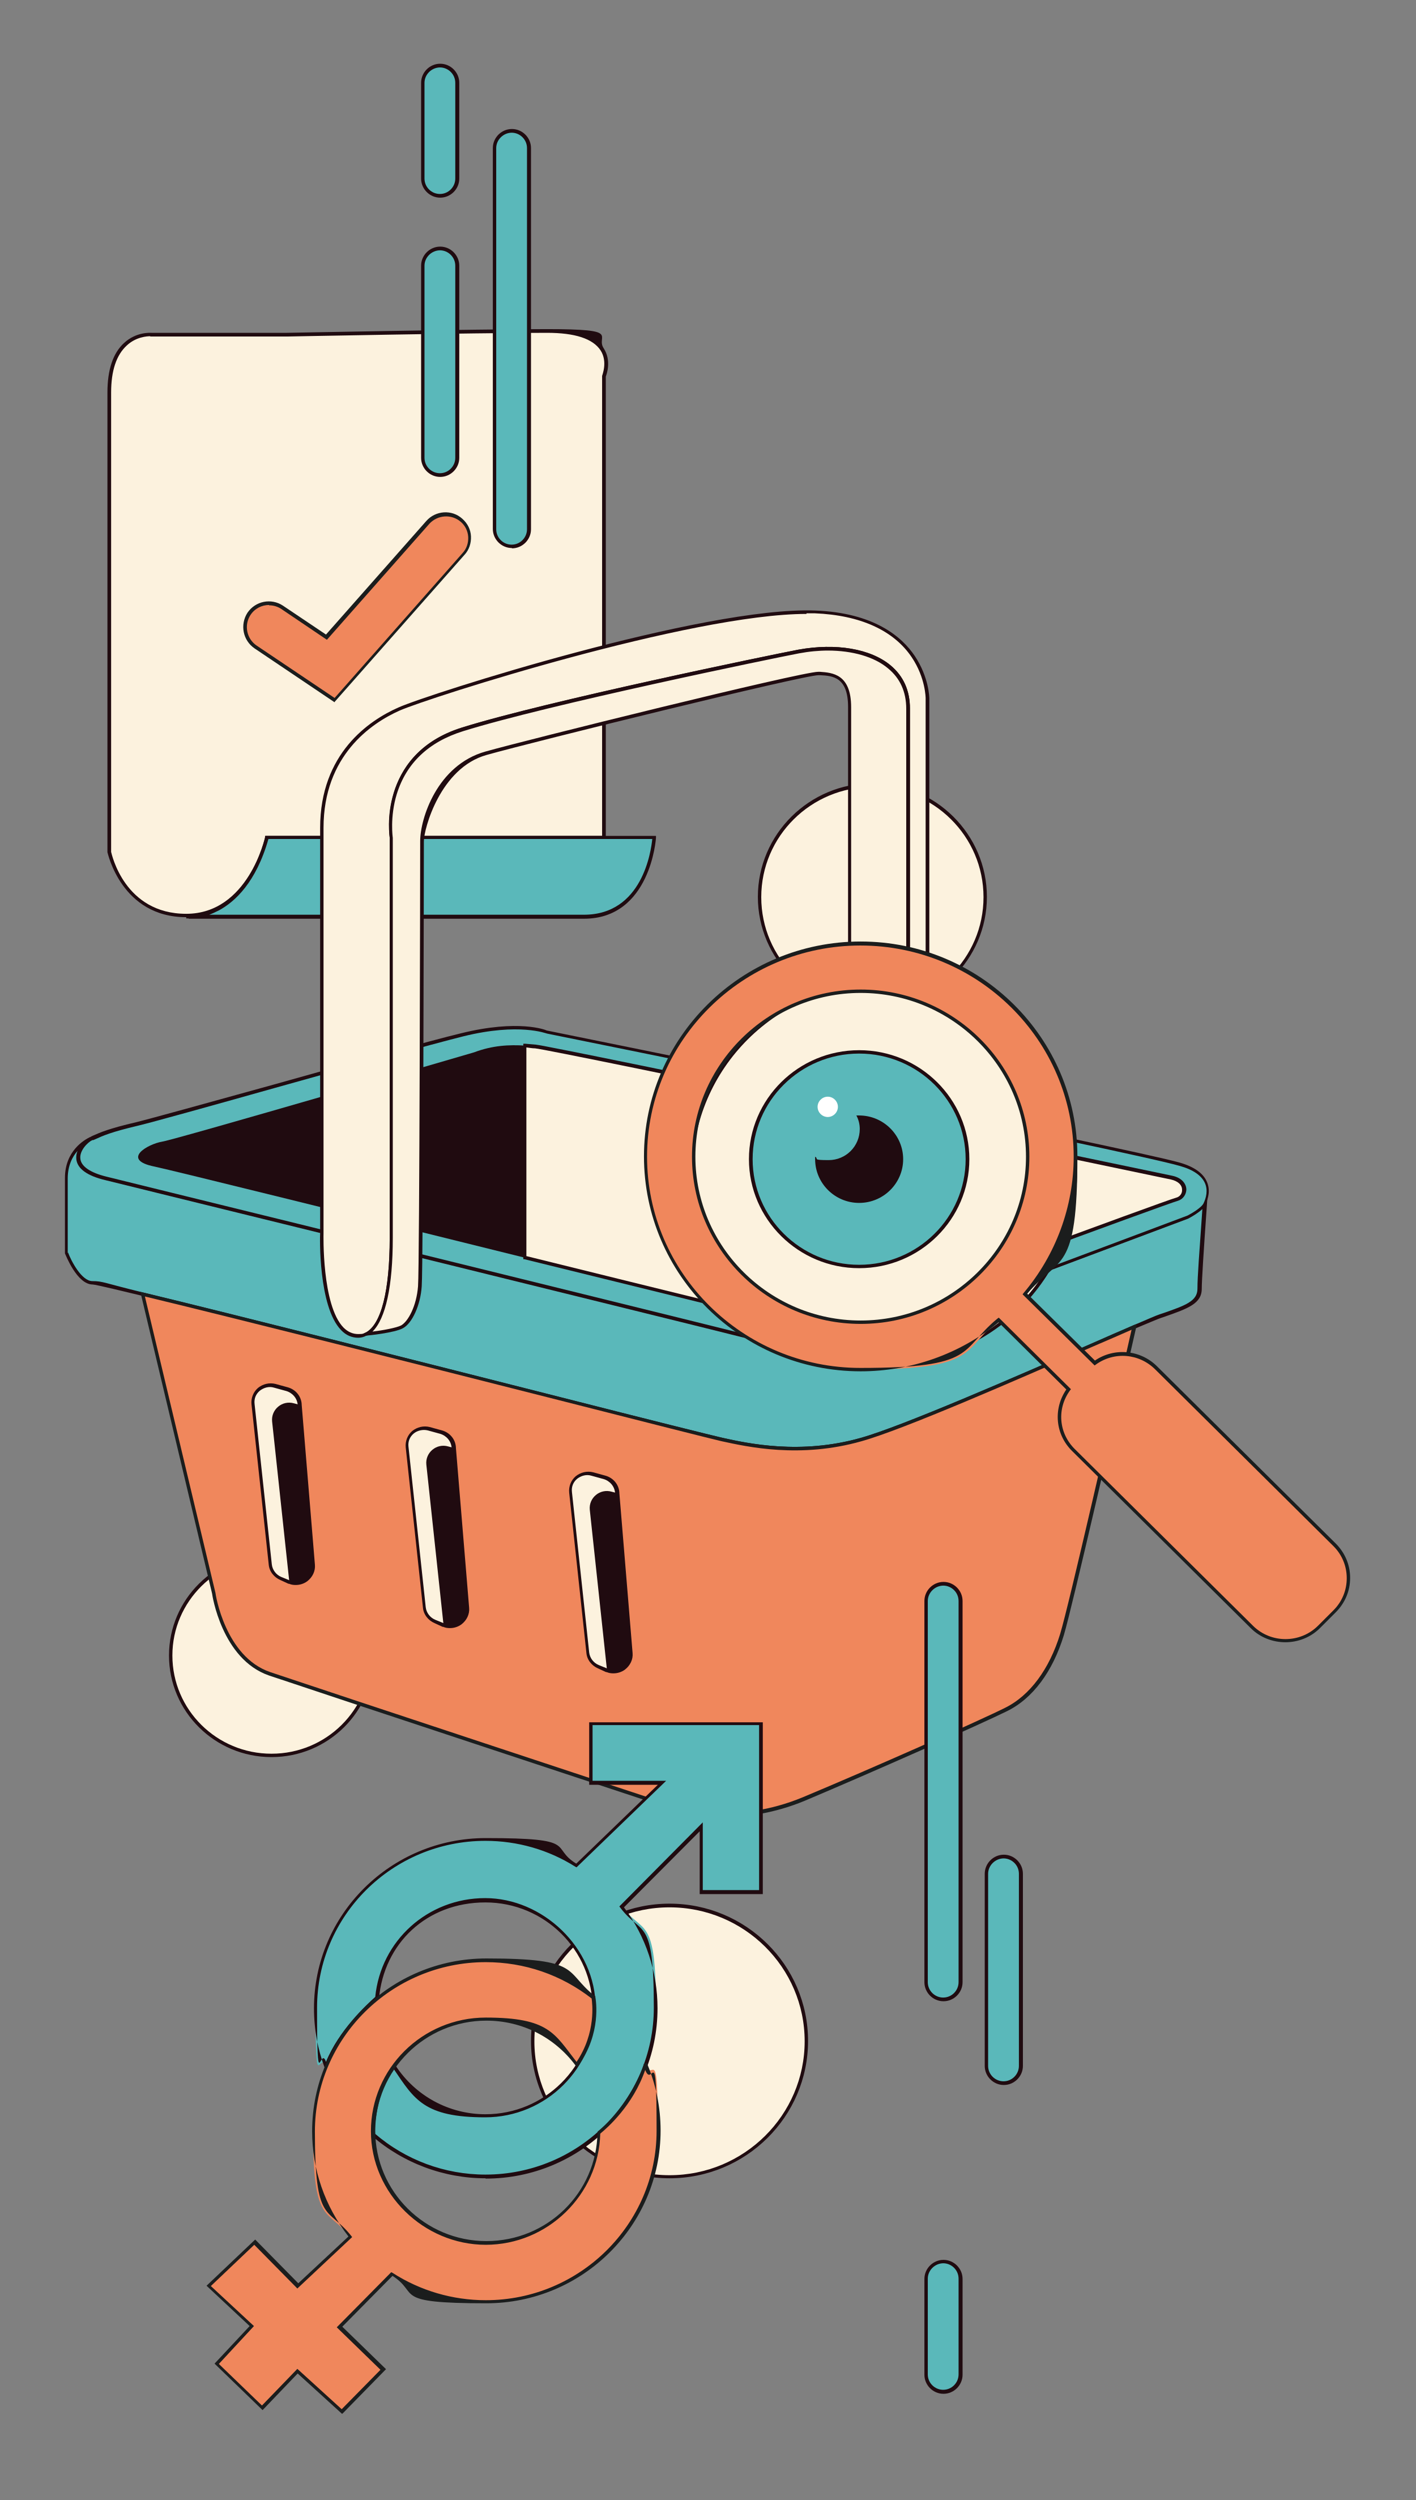 <?xml version="1.0" encoding="UTF-8"?>
<svg id="Capa_1" xmlns="http://www.w3.org/2000/svg" version="1.1" viewBox="0 0 460 812">
  <rect x="0" y="0" width="460" height="812" fill="#808080" stroke="none"/>
  <!-- Generator: Adobe Illustrator 29.6.1, SVG Export Plug-In . SVG Version: 2.1.1 Build 9)  -->
  <defs>
    <style>
      .st0 {
        fill: #5ab8ba;
      }

      .st1 {
        fill: #fcf2de;
      }

      .st2 {
        fill: #200b10;
      }

      .st3 {
        fill: #fff;
      }

      .st4 {
        fill: #1b1d1d;
      }

      .st5 {
        fill: #f0875c;
      }
    </style>
  </defs>
  <path class="st1" d="M261.9,662.9c0,24.3-19.9,44-44.4,44s-44.4-19.7-44.4-44,19.9-44,44.4-44,44.4,19.7,44.4,44"/>
  <path class="st2" d="M217.5,707.5c-24.8,0-45-20-45-44.6s20.2-44.6,45-44.6,45,20,45,44.6-20.2,44.6-45,44.6ZM217.5,619.5c-24.2,0-43.9,19.5-43.9,43.5s19.7,43.5,43.9,43.5,43.9-19.5,43.9-43.5-19.7-43.5-43.9-43.5Z"/>
  <path class="st1" d="M120.9,537.7c0,17.9-14.7,32.4-32.7,32.4s-32.7-14.5-32.7-32.4,14.7-32.4,32.7-32.4,32.7,14.5,32.7,32.4"/>
  <path class="st2" d="M88.2,570.7c-18.4,0-33.3-14.8-33.3-33s14.9-33,33.3-33,33.3,14.8,33.3,33-14.9,33-33.3,33ZM88.2,505.8c-17.7,0-32.2,14.3-32.2,31.9s14.4,31.9,32.2,31.9,32.2-14.3,32.2-31.9-14.4-31.9-32.2-31.9Z"/>
  <path class="st1" d="M320.1,291.3c0,20.1-16.4,36.3-36.7,36.3s-36.7-16.3-36.7-36.3,16.4-36.3,36.7-36.3,36.7,16.3,36.7,36.3"/>
  <path class="st2" d="M283.4,328.2c-20.5,0-37.2-16.6-37.2-36.9s16.7-36.9,37.2-36.9,37.2,16.6,37.2,36.9-16.7,36.9-37.2,36.9ZM283.4,255.6c-19.9,0-36.1,16-36.1,35.8s16.2,35.8,36.1,35.8,36.1-16,36.1-35.8-16.2-35.8-36.1-35.8Z"/>
  <path class="st1" d="M93.3,108.6h-44.1s-13.7-1.2-13.7,18.9v149.2s4.2,20.6,25,20.6,26.2-25.4,26.2-25.4h109.5V122.2s6.5-14.7-18.5-14.7-84.5,1.2-84.5,1.2"/>
  <path class="st2" d="M60.5,297.9c-21.1,0-25.5-20.9-25.6-21.1V127.5c0-7.4,1.8-12.8,5.4-16.1,4-3.7,8.7-3.3,8.9-3.3h44c.9,0,59.9-1.2,84.5-1.2s15.7,2.1,18.4,6.2c2.6,4,1,8.4.7,9.2v150.2h-109.7c-.9,3.4-7.1,25.4-26.6,25.4ZM48.9,109.2c-1.1,0-4.7.2-7.7,3-3.4,3.1-5.1,8.2-5.1,15.3v149.2c.2.7,4.3,20.1,24.4,20.1s25.6-24.7,25.6-24.9v-.4h109.5V122.1h0c0-.2,1.9-4.6-.5-8.3-2.5-3.8-8.3-5.7-17.4-5.7-24.7,0-83.9,1.2-84.5,1.2h-44.1s-.1,0-.4,0Z"/>
  <path class="st0" d="M86.7,272h125.8s-1.4,25.8-22.8,25.8H60.5s18.6,1.8,26.2-25.8"/>
  <path class="st2" d="M61.3,298.3c-.5,0-.8,0-.8,0v-1.1h1.4c4.3-.2,18.1-2.7,24.3-25.3v-.4h126.9v.6c0,.3-1.8,26.3-23.4,26.3H62.2c-.3,0-.6,0-.9,0ZM67.7,297.1h122c19,0,21.8-20.7,22.2-24.6h-124.7c-4,14.1-10.9,20.4-16.1,23.2-1.2.6-2.3,1.1-3.4,1.5Z"/>
  <path class="st0" d="M391.3,390.9c-.5,6.2-1.7,23.8-1.7,27.7s-4.7,6.1-12.7,8.9c-1.3.4-4.3,1.7-8.4,3.5-21,9.1-72.1,32-88.7,36.6-19.8,5.6-36.8,1.9-45.2,0-7.1-1.6-140.9-35.8-188.2-47.2-9.5-2.3-15.5-3.7-16.3-3.7-4.7,0-8.5-9.8-8.5-9.8v-24.3c0-8.7,6.3-12.1,7.9-12.8-2.9,1.6-9.5,9.2,5,12.8,14.9,3.7,197.3,48.5,208,51.3,10.7,2.8,25.7,5.1,33.6,2.3,7.9-2.8,109.8-41,109.8-41,0,0,4.7-2.4,5.6-4.3"/>
  <path class="st2" d="M258.2,471.1c-10.3,0-18.7-1.9-23.7-3-2.7-.6-24.8-6.2-52.7-13.2-44.9-11.4-106.5-27-135.5-34-4.2-1-15.2-3.7-16.2-3.7-5.1,0-8.8-9.7-9-10.1v-.2s0-24.3,0-24.3c0-8.8,6.3-12.4,8.2-13.3l.5,1c-1.5.8-4.1,3.4-3.7,6,.3,2.5,3.3,4.5,8.6,5.8,5.2,1.3,30.9,7.6,62.6,15.4,58.4,14.4,138.4,34.1,145.4,35.9,11.1,2.9,25.7,5,33.3,2.3,7.8-2.7,108.8-40.6,109.8-41,1.2-.6,4.6-2.6,5.2-4l1.3-2.9-.2,3.2c-1.1,15.5-1.7,25-1.7,27.6,0,4.8-4.5,6.4-11.9,9l-1.2.4c-1.2.4-3.7,1.5-7.1,2.9l-1.2.5c-3.8,1.6-8.6,3.7-14,6.1-24.4,10.6-61.2,26.7-74.7,30.6-7.8,2.2-15.2,3-21.8,3ZM22.1,406.8c1,2.7,4.4,9.3,7.9,9.3s3.7.6,16.5,3.7c29,7,90.6,22.6,135.6,34,27.9,7.1,49.9,12.6,52.6,13.2,8.2,1.8,25.3,5.6,45,0,13.5-3.8,50.3-19.9,74.6-30.5,5.4-2.4,10.2-4.5,14-6.1l1.2-.5c3.5-1.5,6-2.6,7.2-3l1.2-.4c7.2-2.5,11.1-3.9,11.1-7.9s.6-11.5,1.6-25.9c-1.6,1.5-4.2,2.9-4.6,3.1-1.1.4-102,38.3-109.9,41.1-7.8,2.7-22.6.6-33.9-2.3-7-1.8-87-21.5-145.4-35.9-31.7-7.8-57.4-14.1-62.6-15.4-5.9-1.4-9-3.7-9.4-6.7-.1-1,0-1.9.4-2.8-1.7,1.9-3.2,4.8-3.2,9v24.2Z"/>
  <path class="st5" d="M368.5,431c-5.2,22.8-20.6,90.3-23.5,99.9-3.5,11.6-10,20.3-18.2,24.4-8.2,4.1-43.4,19.7-65.7,29-22.3,9.3-40.4,3.5-40.4,3.5,0,0-117.9-38.9-133.1-44.1-15.2-5.2-18.2-26.1-18.2-26.1l-23.1-97.1c47.3,11.4,181.1,45.6,188.2,47.2,8.5,1.9,25.4,5.6,45.2,0,16.5-4.7,67.6-27.6,88.7-36.6"/>
  <path class="st4" d="M235.1,590.1c-8.8,0-14.5-1.8-14.6-1.8-1.2-.4-118-39-133.1-44.1-15.4-5.3-18.5-26.4-18.5-26.6l-23.3-98,.9.2c29,7,90.6,22.6,135.5,34,27.9,7.1,49.9,12.6,52.7,13.2,8.2,1.8,25.3,5.6,45,0,13.5-3.8,50.3-19.9,74.7-30.5,5.4-2.3,10.1-4.4,13.9-6.1l1-.4-.2,1.1c-6.1,26.9-20.7,90.6-23.5,100-3.6,11.8-10.1,20.6-18.5,24.7-8.5,4.2-43.9,19.9-65.7,29.1-9.9,4.1-19.1,5.3-26.2,5.3ZM47.1,421.2l22.9,96.2c0,.3,3.1,20.7,17.8,25.7,15.1,5.1,131.9,43.7,133.1,44.1.2,0,18.2,5.6,40-3.5,21.8-9.1,57.2-24.8,65.6-29,8.1-4,14.4-12.6,17.9-24,2.8-9.2,17-71.3,23.2-98.8-3.6,1.6-8,3.5-12.9,5.6-24.4,10.7-61.2,26.8-74.8,30.6-20,5.7-37.2,1.8-45.5,0-2.7-.6-24.8-6.2-52.7-13.3-44.5-11.3-105.2-26.6-134.6-33.7Z"/>
  <path class="st0" d="M391.3,390.9c-.9,1.9-5.5,4.3-5.5,4.3,0,0-101.9,38.3-109.8,41-7.9,2.8-22.8.4-33.6-2.3-10.7-2.8-193.1-47.6-208-51.3-14.8-3.6-7.6-11.6-4.8-12.9,0,0,0,0,0,0,2.8-1.2,5-2.4,14.8-4.7,9.8-2.3,87-24.4,105.6-29,18.6-4.6,27.5-.9,27.5-.9,0,0,189.8,38.4,205.7,43,10.5,3,9.8,9.1,8.1,12.9"/>
  <path class="st2" d="M266.7,438.1c-7.6,0-16.8-1.6-24.4-3.6-7-1.8-87-21.5-145.4-35.9-31.7-7.8-57.4-14.1-62.6-15.4-6-1.5-9.1-3.8-9.4-6.9-.3-3.2,2.8-6.2,4.5-7h0c0,0,.1-.1.1-.1l.6-.3c2.5-1.1,5.1-2.3,14.1-4.4,4.5-1.1,24-6.5,44.6-12.2,23.9-6.7,51-14.3,61-16.7,18.6-4.6,27.5-1.1,27.8-.9,1.8.4,189.9,38.4,205.6,42.9,4.6,1.3,7.6,3.4,8.8,6.1,1.3,2.8.5,5.6-.4,7.5-.9,2.1-5.3,4.3-5.8,4.6-1.1.4-102,38.3-109.9,41.1-2.5.9-5.8,1.3-9.5,1.3ZM30,370.3h0c-1.5.7-4.2,3.4-3.9,6,.2,2.5,3.2,4.6,8.6,5.9,5.2,1.3,30.9,7.6,62.6,15.4,58.4,14.4,138.4,34.1,145.4,35.9,11.1,2.9,25.7,5,33.3,2.3,7.8-2.7,108.8-40.6,109.8-41,1.2-.6,4.6-2.6,5.2-4h0c.8-1.7,1.5-4.2.4-6.6-1.1-2.4-3.8-4.3-8.1-5.5-15.6-4.6-203.7-42.6-205.6-43-.2,0-9-3.6-27.2.9-10,2.5-37.1,10-61,16.7-20.6,5.8-40,11.2-44.6,12.3-8.9,2.1-11.5,3.3-13.9,4.4l-.7.3Z"/>
  <path class="st1" d="M382.4,389.6c-3.1.8-97.7,35.6-103.4,38.1-5.6,2.5-13,3.6-21.8,1.9-3.9-.8-43.3-10.5-86.7-21.2v-68.8c1.2,0,2.3.2,3.4.3,5.9.6,201.3,41.5,206.7,42.6,5.4,1.1,4.8,6.1,1.7,7"/>
  <path class="st2" d="M265.4,431c-2.7,0-5.4-.3-8.3-.8-4.3-.9-49.4-12-86.7-21.2h-.4v-70h.6c1.2.1,2.3.2,3.5.3,5.9.6,198.6,40.9,206.8,42.6,3.2.7,4.4,2.7,4.5,4.3,0,1.8-1.1,3.3-2.7,3.8h0c-3.7,1-98.3,35.9-103.3,38.1-4.2,1.9-8.9,2.8-13.9,2.8ZM171.1,408c48.9,12.1,82.7,20.4,86.2,21.1,7.8,1.5,15.3.8,21.4-1.9,5-2.2,99.6-37.2,103.4-38.2,1.2-.3,2-1.4,1.9-2.6,0-1.6-1.4-2.8-3.6-3.3-8.2-1.7-200.8-42.1-206.6-42.6-.9,0-1.9-.2-2.8-.3v67.8Z"/>
  <path class="st1" d="M101.6,508.3c.3,4.1-3.8,7.1-7.6,5.6,0,0,0,0-.1,0l-2.6-1.1c-1.9-.8-3.3-2.5-3.5-4.5l-5.6-52.1c-.4-3.9,3.3-7,7.1-5.9l4,1.1c2.3.6,3.9,2.6,4.1,4.9h0c0,.1,4.3,52.1,4.3,52.1Z"/>
  <path class="st2" d="M96,514.8c-.7,0-1.4-.1-2.1-.4h-.2c0,0-2.6-1.2-2.6-1.2-2.1-.9-3.6-2.8-3.8-5l-5.6-52.1c-.2-2,.6-4,2.1-5.3,1.6-1.3,3.7-1.8,5.7-1.3l4,1.1c2.5.7,4.3,2.8,4.5,5.4v.2s4.3,52,4.3,52c.2,2.1-.8,4.1-2.5,5.4-1.1.8-2.4,1.2-3.7,1.2ZM94.2,513.4h0c1.6.7,3.4.4,4.8-.6,1.4-1,2.1-2.7,2-4.4l-4.3-52.2c-.2-2.1-1.7-3.8-3.7-4.4l-4-1.1c-1.6-.5-3.3,0-4.6,1-1.3,1.1-1.9,2.6-1.7,4.3l5.6,52.1c.2,1.8,1.4,3.4,3.1,4.1l2.7,1.1Z"/>
  <path class="st2" d="M101.6,508.3c.3,4.1-3.8,7.1-7.6,5.6h0c0-.1-5.6-52.2-5.6-52.2-.4-3.9,3.3-7,7.1-5.9l1.9.5,4.3,52Z"/>
  <path class="st1" d="M151.7,522.3c.3,4.1-3.8,7.1-7.6,5.6,0,0,0,0-.1,0l-2.6-1.1c-1.9-.8-3.3-2.5-3.5-4.5l-5.6-52.1c-.4-3.9,3.3-7,7.1-5.9l4,1.1c2.3.6,3.9,2.6,4.1,4.9h0c0,.1,4.3,52.1,4.3,52.1Z"/>
  <path class="st2" d="M146.1,528.8c-.7,0-1.4-.1-2.1-.4h-.2c0,0-2.6-1.2-2.6-1.2-2.1-.9-3.6-2.8-3.8-5l-5.6-52.1c-.2-2,.6-4,2.1-5.3,1.6-1.3,3.7-1.8,5.7-1.3l4,1.1c2.5.7,4.3,2.8,4.5,5.4v.2s4.3,52,4.3,52c.2,2.1-.8,4.1-2.5,5.4-1.1.8-2.4,1.2-3.7,1.2ZM144.2,527.4h0c1.6.6,3.4.4,4.8-.7,1.4-1,2.1-2.7,2-4.4l-4.3-52.2c-.2-2.1-1.7-3.8-3.7-4.4l-4-1.1c-1.6-.4-3.4,0-4.6,1-1.3,1.1-1.9,2.6-1.7,4.3l5.6,52.1c.2,1.8,1.4,3.4,3.1,4.1l2.7,1.1Z"/>
  <path class="st2" d="M151.7,522.3c.3,4.1-3.8,7.1-7.6,5.6h0c0-.1-5.6-52.2-5.6-52.2-.4-3.9,3.3-7,7.1-5.9l1.9.5,4.3,52Z"/>
  <path class="st1" d="M204.8,537c.3,4.1-3.8,7.1-7.6,5.6,0,0,0,0-.1,0l-2.6-1.1c-1.9-.8-3.3-2.5-3.5-4.5l-5.6-52.1c-.4-3.9,3.3-7,7.1-5.9l4,1.1c2.3.6,3.9,2.6,4.1,4.9h0c0,.1,4.3,52.1,4.3,52.1Z"/>
  <path class="st2" d="M199.2,543.5c-.7,0-1.4-.1-2.1-.4h-.2c0,0-2.6-1.2-2.6-1.2-2.1-.9-3.6-2.8-3.8-5l-5.6-52.1c-.2-2,.6-4,2.1-5.3,1.6-1.3,3.7-1.8,5.7-1.3l4,1.1c2.5.7,4.3,2.8,4.5,5.4v.2s4.3,52,4.3,52c.2,2.1-.8,4.1-2.5,5.4-1.1.8-2.4,1.2-3.7,1.2ZM197.3,542h0c1.6.7,3.4.4,4.8-.6,1.4-1,2.1-2.7,2-4.4l-4.3-52.2c-.2-2.1-1.7-3.8-3.7-4.4l-4-1.1c-1.6-.5-3.3,0-4.6,1-1.3,1.1-1.9,2.6-1.7,4.3l5.6,52.1c.2,1.8,1.4,3.4,3.1,4.1l2.7,1.1Z"/>
  <path class="st2" d="M204.8,537c.3,4.1-3.8,7.1-7.6,5.6h0c0-.1-5.6-52.2-5.6-52.2-.4-3.9,3.3-7,7.1-5.9l1.9.5,4.3,52Z"/>
  <path class="st2" d="M170.5,339.7v68.8c-54-13.4-114.2-28.3-120.3-29.6-11-2.2-2.3-7.3,2.5-8.1,4.8-.8,101.3-29,101.3-29,6.1-2.3,11.5-2.5,16.5-2.2"/>
  <path class="st1" d="M301.3,226.9v133.5l-6.2-1.5v-128.7c0-16.7-18.3-21.8-35.6-18.6-7.9,1.5-81.8,16.7-109.2,25.3-27.4,8.6-23.1,35.3-23.1,35.3v130c0,16.2-2.5,28.3-8.1,31.2h0c-.8.4-1.7.6-2.6.6-12.8,0-11.8-33.3-11.8-33.3v-131.7c0-23.8,15.4-34.3,25-38.6,9.6-4.3,98.6-32.9,135.2-31.4,36.6,1.4,36.6,28.1,36.6,28.1"/>
  <path class="st2" d="M116.4,434.5c-2.1,0-4-.8-5.6-2.5-7.4-7.6-6.9-30.5-6.8-31.4v-131.7c0-24.2,15.9-34.9,25.4-39.1,9.8-4.4,99.3-32.9,135.4-31.5,19.1.7,28.2,8.5,32.4,14.8,4.6,6.9,4.7,13.5,4.7,13.8v134.3l-7.4-1.8v-129.2c0-5.4-2-9.9-5.9-13.1-6.2-5.2-17.3-7-29-4.9-8,1.5-82,16.8-109.2,25.3-11.2,3.5-18.4,10.4-21.5,20.4-2.3,7.5-1.3,14.2-1.3,14.2v130c0,17.7-3,28.9-8.4,31.7h-.2c-.8.5-1.8.7-2.7.7ZM262,199.4c-37.5,0-122.7,27.2-132.2,31.4-9.2,4.1-24.7,14.6-24.7,38.1v131.7c0,.2-.6,23.3,6.5,30.6,1.4,1.4,3,2.1,4.8,2.1s1.6-.2,2.4-.5h.1c5-2.7,7.7-13.6,7.7-30.7v-130c0-.2-4.1-27.2,23.5-35.8,27.2-8.5,101.3-23.8,109.3-25.3,12.2-2.2,23.4-.3,29.9,5.1,4.2,3.5,6.3,8.2,6.3,14v128.3l5.1,1.2v-132.8c0,0,0-6.6-4.5-13.3-5.9-8.8-16.8-13.7-31.5-14.3-.9,0-1.8,0-2.7,0Z"/>
  <path class="st1" d="M295.1,230.2v128.7l-19-4v-125.3c0-10.6-6.1-10.6-10.1-10.9-4-.3-92.6,21.6-108.1,25.9-15.4,4.3-20.8,24.6-20.8,28.5s-.2,138.4-.7,144.6c-.5,6.2-3.1,11.7-5.8,13.1-2.3,1.3-9.8,2.2-11.6,2.4,5.6-2.8,8.1-14.9,8.1-31.2v-130s-4.3-26.7,23.1-35.3c27.4-8.6,101.3-23.8,109.2-25.3,17.2-3.2,35.6,1.9,35.6,18.6"/>
  <path class="st2" d="M116.1,434.2l2.7-1.4c5-2.6,7.8-13.5,7.8-30.7v-130c0-.2-1.1-6.8,1.3-14.6,2.2-7.2,7.8-16.7,22.2-21.2,27.5-8.6,100.9-23.7,109.3-25.3,12.2-2.2,23.4-.3,29.9,5.1,4.2,3.5,6.3,8.2,6.3,14v129.4l-20.1-4.2v-125.7c0-9.7-5-10.1-9.1-10.3h-.5s0,0,0,0c-5,0-92.5,21.6-107.8,25.9-15.1,4.2-20.4,24.1-20.4,28s-.2,138.4-.7,144.6c-.4,6.1-3.1,12-6.1,13.6-2.7,1.5-11.5,2.4-11.9,2.4l-3,.3ZM269,211.3c-3,0-6.2.3-9.4.9-8.4,1.6-81.7,16.7-109.2,25.3-11.2,3.5-18.4,10.4-21.5,20.4-2.3,7.5-1.3,14.2-1.3,14.2v130c0,15.6-2.3,26.2-6.6,30.4,3.3-.4,7.7-1.2,9.3-2,2.3-1.3,5-6.3,5.5-12.7.5-6,.7-137.3.7-144.6s5.5-24.7,21.2-29.1c12.7-3.6,102.5-25.9,108.1-25.9s0,0,.1,0h.5c4,.3,10.1.7,10.1,11.5v124.8l17.9,3.7v-128c0-5.5-2-9.9-5.9-13.1-4.5-3.8-11.6-5.8-19.6-5.8Z"/>
  <path class="st0" d="M191.9,559.9v19.2h23.1l-27.8,26.8c-8.5-5.4-18.7-8.5-29.5-8.5-30.5,0-55.2,24.5-55.2,54.7s1.2,13.2,3.5,19.2c4-11.1,13.9-20.1,16.6-22.4,1.6-17.8,16.8-31.8,35.2-31.8s35.3,15.7,35.3,35-15.8,35-35.3,35-23.4-6.4-29.7-16.1c-6.4,8.2-6.8,19.7-6.7,22.2,9.7,8.5,22.5,13.6,36.4,13.6,30.5,0,55.3-24.5,55.3-54.7s-4.1-23.7-11-32.8l25.9-26v21.2h19.4v-54.7h-55.3Z"/>
  <path class="st2" d="M157.7,707.5c-13.5,0-26.6-4.9-36.8-13.7l-.2-.2v-.3c0-2.3.3-14.1,6.9-22.5l.5-.6.4.7c6.5,9.9,17.4,15.8,29.2,15.8,19.2,0,34.8-15.5,34.8-34.4s-15.6-34.4-34.8-34.4-33,13.4-34.6,31.3v.2s-.2.1-.2.1c-2.9,2.5-12.5,11.3-16.4,22.2l-.5,1.4-.5-1.4c-2.3-6.2-3.5-12.7-3.5-19.4,0-30.5,25-55.3,55.8-55.3s20.6,2.9,29.4,8.3l26.5-25.6h-22.3v-20.3h56.4v55.8h-20.5v-20.4l-24.6,24.7c7.1,9.5,10.9,20.9,10.9,32.8,0,30.5-25,55.3-55.8,55.3ZM121.8,693c10,8.6,22.7,13.3,35.9,13.3,30.2,0,54.7-24.3,54.7-54.2s-3.8-23.1-10.9-32.5l-.3-.4.3-.3,26.8-27v22h18.3v-53.6h-54.1v18.1h23.9l-29.1,28.1-.4-.2c-8.7-5.5-18.8-8.4-29.2-8.4-30.2,0-54.7,24.3-54.7,54.2s1,11.9,2.9,17.6c4.2-10.3,13.1-18.5,16-21.1,1.8-18.3,17.1-32.1,35.7-32.1s35.9,16,35.9,35.6-16.1,35.6-35.9,35.6-23-5.8-29.7-15.7c-5.7,7.8-6.1,18.3-6.2,21Z"/>
  <path class="st5" d="M209.5,670.4c0,.2.1.3.1.3-3.9,12.9-13.6,20.9-15.1,22-.3,19.8-16.6,35.8-36.7,35.8s-36.7-16.3-36.7-36.3,16.4-36.3,36.7-36.3,22.8,5.8,29.5,14.8c7.4-10.4,5.5-21.1,5.4-21.9-9.6-7.5-21.7-12.1-34.9-12.1-31,0-56.1,24.9-56.1,55.5s4.5,24.8,12,34.3l-17,16-14-14.2-15,14.2,14,13.1-11.4,12.2,14.8,14.3,11.4-11.8,14.4,13.1,13.3-13.6-14.2-13.8,17-17.2c8.8,5.7,19.3,9,30.6,9,31,0,56.1-24.9,56.1-55.5s-1.6-15.1-4.5-21.8"/>
  <path class="st4" d="M111.1,784l-14.4-13.1-11.4,11.9-15.6-15.1,11.4-12.2-14-13.1,15.8-15,14,14.2,16.3-15.2c-7.7-9.9-11.8-21.7-11.8-34.2,0-30.9,25.4-56.1,56.6-56.1s25.1,4.2,35.2,12.2h.2c0,.1,0,.3,0,.3.2,1.2,2,11.8-5.5,22.3l-.4.6-.5-.6c-6.9-9.3-17.5-14.6-29-14.6-19.9,0-36.1,16.1-36.1,35.8s16.2,35.8,36.1,35.8,35.8-15.8,36.1-35.2v-.3s.2-.2.2-.2c1.1-.9,10.8-8.8,14.8-21.6v-.2c0,0,1-.4,1-.4,3,7,4.5,14.4,4.5,22,0,30.9-25.4,56.1-56.6,56.1s-21.4-3.1-30.5-8.9l-16.3,16.5,14.2,13.8-14.1,14.4ZM96.6,769.4l14.4,13.1,12.6-12.8-14.2-13.8,17.7-17.9.4.2c9,5.8,19.5,8.9,30.3,8.9,30.6,0,55.5-24.7,55.5-55s-1.3-13.5-3.7-19.8c-4,11.6-12.4,18.9-14.6,20.7-.5,19.9-17.1,36.1-37.2,36.1s-37.3-16.6-37.3-36.9,16.7-36.9,37.3-36.9,22.3,5.2,29.5,14.4c6.4-9.5,5.1-19.1,4.9-20.6-9.9-7.7-21.8-11.8-34.4-11.8-30.6,0-55.5,24.7-55.5,55s4.1,24.2,11.8,33.9l.3.4-17.8,16.7-14-14.2-14.1,13.4,14,13-11.4,12.3,14,13.5,11.4-11.8Z"/>
  <path class="st1" d="M349.3,380.8c0,34.2-28,61.9-62.5,61.9s-62.5-27.7-62.5-61.9,28-61.9,62.5-61.9,62.5,27.7,62.5,61.9"/>
  <path class="st2" d="M286.8,443.3c-34.8,0-63.1-28-63.1-62.5s28.3-62.5,63.1-62.5,63.1,28,63.1,62.5-28.3,62.5-63.1,62.5ZM286.8,319.5c-34.2,0-61.9,27.5-61.9,61.4s27.8,61.4,61.9,61.4,61.9-27.5,61.9-61.4-27.8-61.4-61.9-61.4Z"/>
  <path class="st5" d="M279.6,429.4c-30,0-54.3-24.1-54.3-53.7s24.3-53.7,54.3-53.7,54.3,24.1,54.3,53.7-24.3,53.7-54.3,53.7M433.6,501.7l-58-57.5c-5.4-5.4-13.9-5.9-19.9-1.6l-22.7-22.4c10.3-12,16.5-27.6,16.5-44.6,0-38.2-31.3-69.2-69.9-69.2s-69.9,31-69.9,69.2,31.3,69.2,69.9,69.2,32.7-6.1,44.8-16.1l22.7,22.5c-4.4,6-3.9,14.3,1.6,19.7l58,57.5c6,5.9,15.7,5.9,21.7,0l5.1-5.1c6-5.9,6-15.6,0-21.5"/>
  <path class="st4" d="M417.6,533.4c-4.1,0-8.2-1.5-11.3-4.6l-58-57.5c-5.5-5.4-6.2-13.7-1.9-20l-22-21.8c-12.6,10.3-28.5,15.9-44.8,15.9-38.8,0-70.4-31.3-70.4-69.8s31.6-69.8,70.4-69.8,70.4,31.3,70.4,69.8-5.8,32.1-16.3,44.6l22,21.7c6.3-4.3,14.8-3.5,20.2,1.9l58,57.5c3,3,4.7,6.9,4.7,11.2s-1.7,8.2-4.7,11.2l-5.1,5.1c-3.1,3.1-7.2,4.6-11.3,4.6ZM324.5,428l23.4,23.2-.3.4c-4.3,5.9-3.7,13.8,1.5,19l58,57.5c5.8,5.7,15.2,5.7,21,0l5.1-5.1c2.8-2.8,4.3-6.5,4.3-10.4,0-3.9-1.5-7.6-4.3-10.4l-58-57.5c-5.2-5.1-13.2-5.8-19.2-1.5l-.4.3-23.4-23.1.3-.4c10.5-12.4,16.3-28.1,16.3-44.3,0-37.9-31.1-68.6-69.3-68.6s-69.3,30.8-69.3,68.6,31.1,68.6,69.3,68.6,32-5.7,44.5-16l.4-.3ZM279.6,430c-30.2,0-54.8-24.4-54.8-54.3s24.6-54.3,54.8-54.3,54.8,24.4,54.8,54.3-24.6,54.3-54.8,54.3ZM279.6,322.5c-29.6,0-53.7,23.9-53.7,53.2s24.1,53.2,53.7,53.2,53.7-23.9,53.7-53.2-24.1-53.2-53.7-53.2Z"/>
  <path class="st0" d="M314.3,376.5c0,19.3-15.8,34.9-35.2,34.9s-35.2-15.6-35.2-34.9,15.8-34.9,35.2-34.9,35.2,15.6,35.2,34.9"/>
  <path class="st2" d="M279.1,411.9c-19.7,0-35.8-15.9-35.8-35.4s16-35.4,35.8-35.4,35.8,15.9,35.8,35.4-16,35.4-35.8,35.4ZM279.1,342.2c-19.1,0-34.6,15.4-34.6,34.3s15.5,34.3,34.6,34.3,34.6-15.4,34.6-34.3-15.5-34.3-34.6-34.3Z"/>
  <path class="st2" d="M279,362.3c-.3,0-.5,0-.8,0,.7,1.3,1.1,2.8,1.1,4.4,0,5.6-4.5,10.1-10.1,10.1s-3.1-.4-4.4-1.1c0,.3,0,.5,0,.8,0,7.8,6.4,14.2,14.3,14.2s14.3-6.4,14.3-14.2-6.4-14.2-14.3-14.2"/>
  <path class="st3" d="M272.2,359.5c0,1.8-1.5,3.3-3.3,3.3s-3.3-1.5-3.3-3.3,1.5-3.3,3.3-3.3,3.3,1.5,3.3,3.3"/>
  <path class="st0" d="M166.3,177.5h0c-3.1,0-5.6-2.5-5.6-5.6V48.1c0-3.1,2.5-5.6,5.6-5.6h0c3.1,0,5.6,2.5,5.6,5.6v123.8c0,3.1-2.5,5.6-5.6,5.6"/>
  <path class="st2" d="M166.3,178h0c-3.4,0-6.2-2.8-6.2-6.2V48.1c0-3.4,2.8-6.2,6.2-6.2s6.2,2.8,6.2,6.2v123.8c0,3.4-2.8,6.2-6.2,6.2ZM166.3,43.1c-2.8,0-5.1,2.3-5.1,5v123.8c0,2.8,2.3,5,5,5h0c2.8,0,5-2.3,5-5V48.1c0-2.8-2.3-5-5-5Z"/>
  <path class="st0" d="M306.5,649.4h0c-3.1,0-5.6-2.5-5.6-5.6v-123.8c0-3.1,2.5-5.6,5.6-5.6h0c3.1,0,5.6,2.5,5.6,5.6v123.8c0,3.1-2.5,5.6-5.6,5.6"/>
  <path class="st2" d="M306.5,650h0c-3.4,0-6.2-2.8-6.2-6.2v-123.8c0-3.4,2.8-6.2,6.2-6.2s6.2,2.8,6.2,6.2v123.8c0,3.4-2.8,6.2-6.2,6.2ZM306.5,515c-2.8,0-5.1,2.3-5.1,5v123.8c0,2.8,2.3,5,5,5h0c2.8,0,5-2.3,5-5v-123.8c0-2.8-2.3-5-5-5Z"/>
  <path class="st0" d="M326.1,676.7h0c-3.1,0-5.6-2.5-5.6-5.6v-62.4c0-3.1,2.5-5.6,5.6-5.6h0c3.1,0,5.6,2.5,5.6,5.6v62.4c0,3.1-2.5,5.6-5.6,5.6"/>
  <path class="st2" d="M326.1,677.2h0c-3.4,0-6.2-2.8-6.2-6.2v-62.4c0-3.4,2.8-6.2,6.2-6.2s6.2,2.8,6.2,6.2v62.4c0,3.4-2.8,6.2-6.2,6.2ZM326.1,603.6c-2.8,0-5.1,2.3-5.1,5v62.4c0,2.8,2.3,5,5,5h0c2.8,0,5-2.3,5-5v-62.4c0-2.8-2.3-5-5-5Z"/>
  <path class="st0" d="M306.5,776.9h0c-3.1,0-5.6-2.5-5.6-5.6v-31.1c0-3.1,2.5-5.6,5.6-5.6h0c3.1,0,5.6,2.5,5.6,5.6v31.1c0,3.1-2.5,5.6-5.6,5.6"/>
  <path class="st2" d="M306.5,777.5h0c-3.4,0-6.2-2.8-6.2-6.2v-31.1c0-3.4,2.8-6.2,6.2-6.2s6.2,2.8,6.2,6.2v31.1c0,3.4-2.8,6.2-6.2,6.2ZM306.5,735.1c-2.8,0-5.1,2.3-5.1,5v31.1c0,2.8,2.3,5,5,5h0c2.8,0,5-2.3,5-5v-31.1c0-2.8-2.3-5-5-5Z"/>
  <path class="st0" d="M143,63.7h0c-3.1,0-5.6-2.5-5.6-5.6v-31.1c0-3.1,2.5-5.6,5.6-5.6h0c3.1,0,5.6,2.5,5.6,5.6v31.1c0,3.1-2.5,5.6-5.6,5.6"/>
  <path class="st2" d="M143,64.2h0c-3.4,0-6.2-2.8-6.2-6.2v-31.1c0-3.4,2.8-6.2,6.2-6.2s6.2,2.8,6.2,6.2v31.1c0,3.4-2.8,6.2-6.2,6.2ZM143,21.9c-2.8,0-5.1,2.3-5.1,5v31.1c0,2.8,2.3,5,5,5h0c2.8,0,5-2.3,5-5v-31.1c0-2.8-2.3-5-5-5Z"/>
  <path class="st0" d="M143,154.3h0c-3.1,0-5.6-2.5-5.6-5.6v-62.4c0-3.1,2.5-5.6,5.6-5.6h0c3.1,0,5.6,2.5,5.6,5.6v62.4c0,3.1-2.5,5.6-5.6,5.6"/>
  <path class="st2" d="M143,154.9h0c-3.4,0-6.2-2.8-6.2-6.2v-62.4c0-3.4,2.8-6.2,6.2-6.2s6.2,2.8,6.2,6.2v62.4c0,3.4-2.8,6.2-6.2,6.2ZM143,81.3c-2.8,0-5.1,2.3-5.1,5v62.4c0,2.8,2.3,5,5,5h0c2.8,0,5-2.3,5-5v-62.4c0-2.8-2.3-5-5-5Z"/>
  <path class="st5" d="M108.7,227.4l-25.7-17.3c-3.6-2.4-4.5-7.2-2.1-10.8,2.4-3.6,7.2-4.5,10.8-2.1l14.4,9.7,33-37.3c2.8-3.2,7.7-3.5,11-.7,3.2,2.8,3.5,7.7.7,11l-42,47.5Z"/>
  <path class="st4" d="M108.8,228.2l-.4-.3-25.7-17.3c-3.8-2.6-4.8-7.7-2.3-11.6,2.6-3.8,7.7-4.8,11.5-2.3l14,9.4,32.6-36.9c3-3.4,8.3-3.8,11.7-.7,1.7,1.5,2.7,3.5,2.8,5.7.1,2.2-.6,4.4-2.1,6l-42.3,47.9ZM87.4,196.5c-2.3,0-4.6,1.1-6,3.2-2.2,3.3-1.3,7.8,2,10l25.3,17,41.6-47.1c1.3-1.4,1.9-3.3,1.8-5.2-.1-1.9-1-3.7-2.4-4.9-3-2.6-7.5-2.3-10.2.6l-33.3,37.7-14.8-10c-1.2-.8-2.6-1.2-4-1.2Z"/>
</svg>